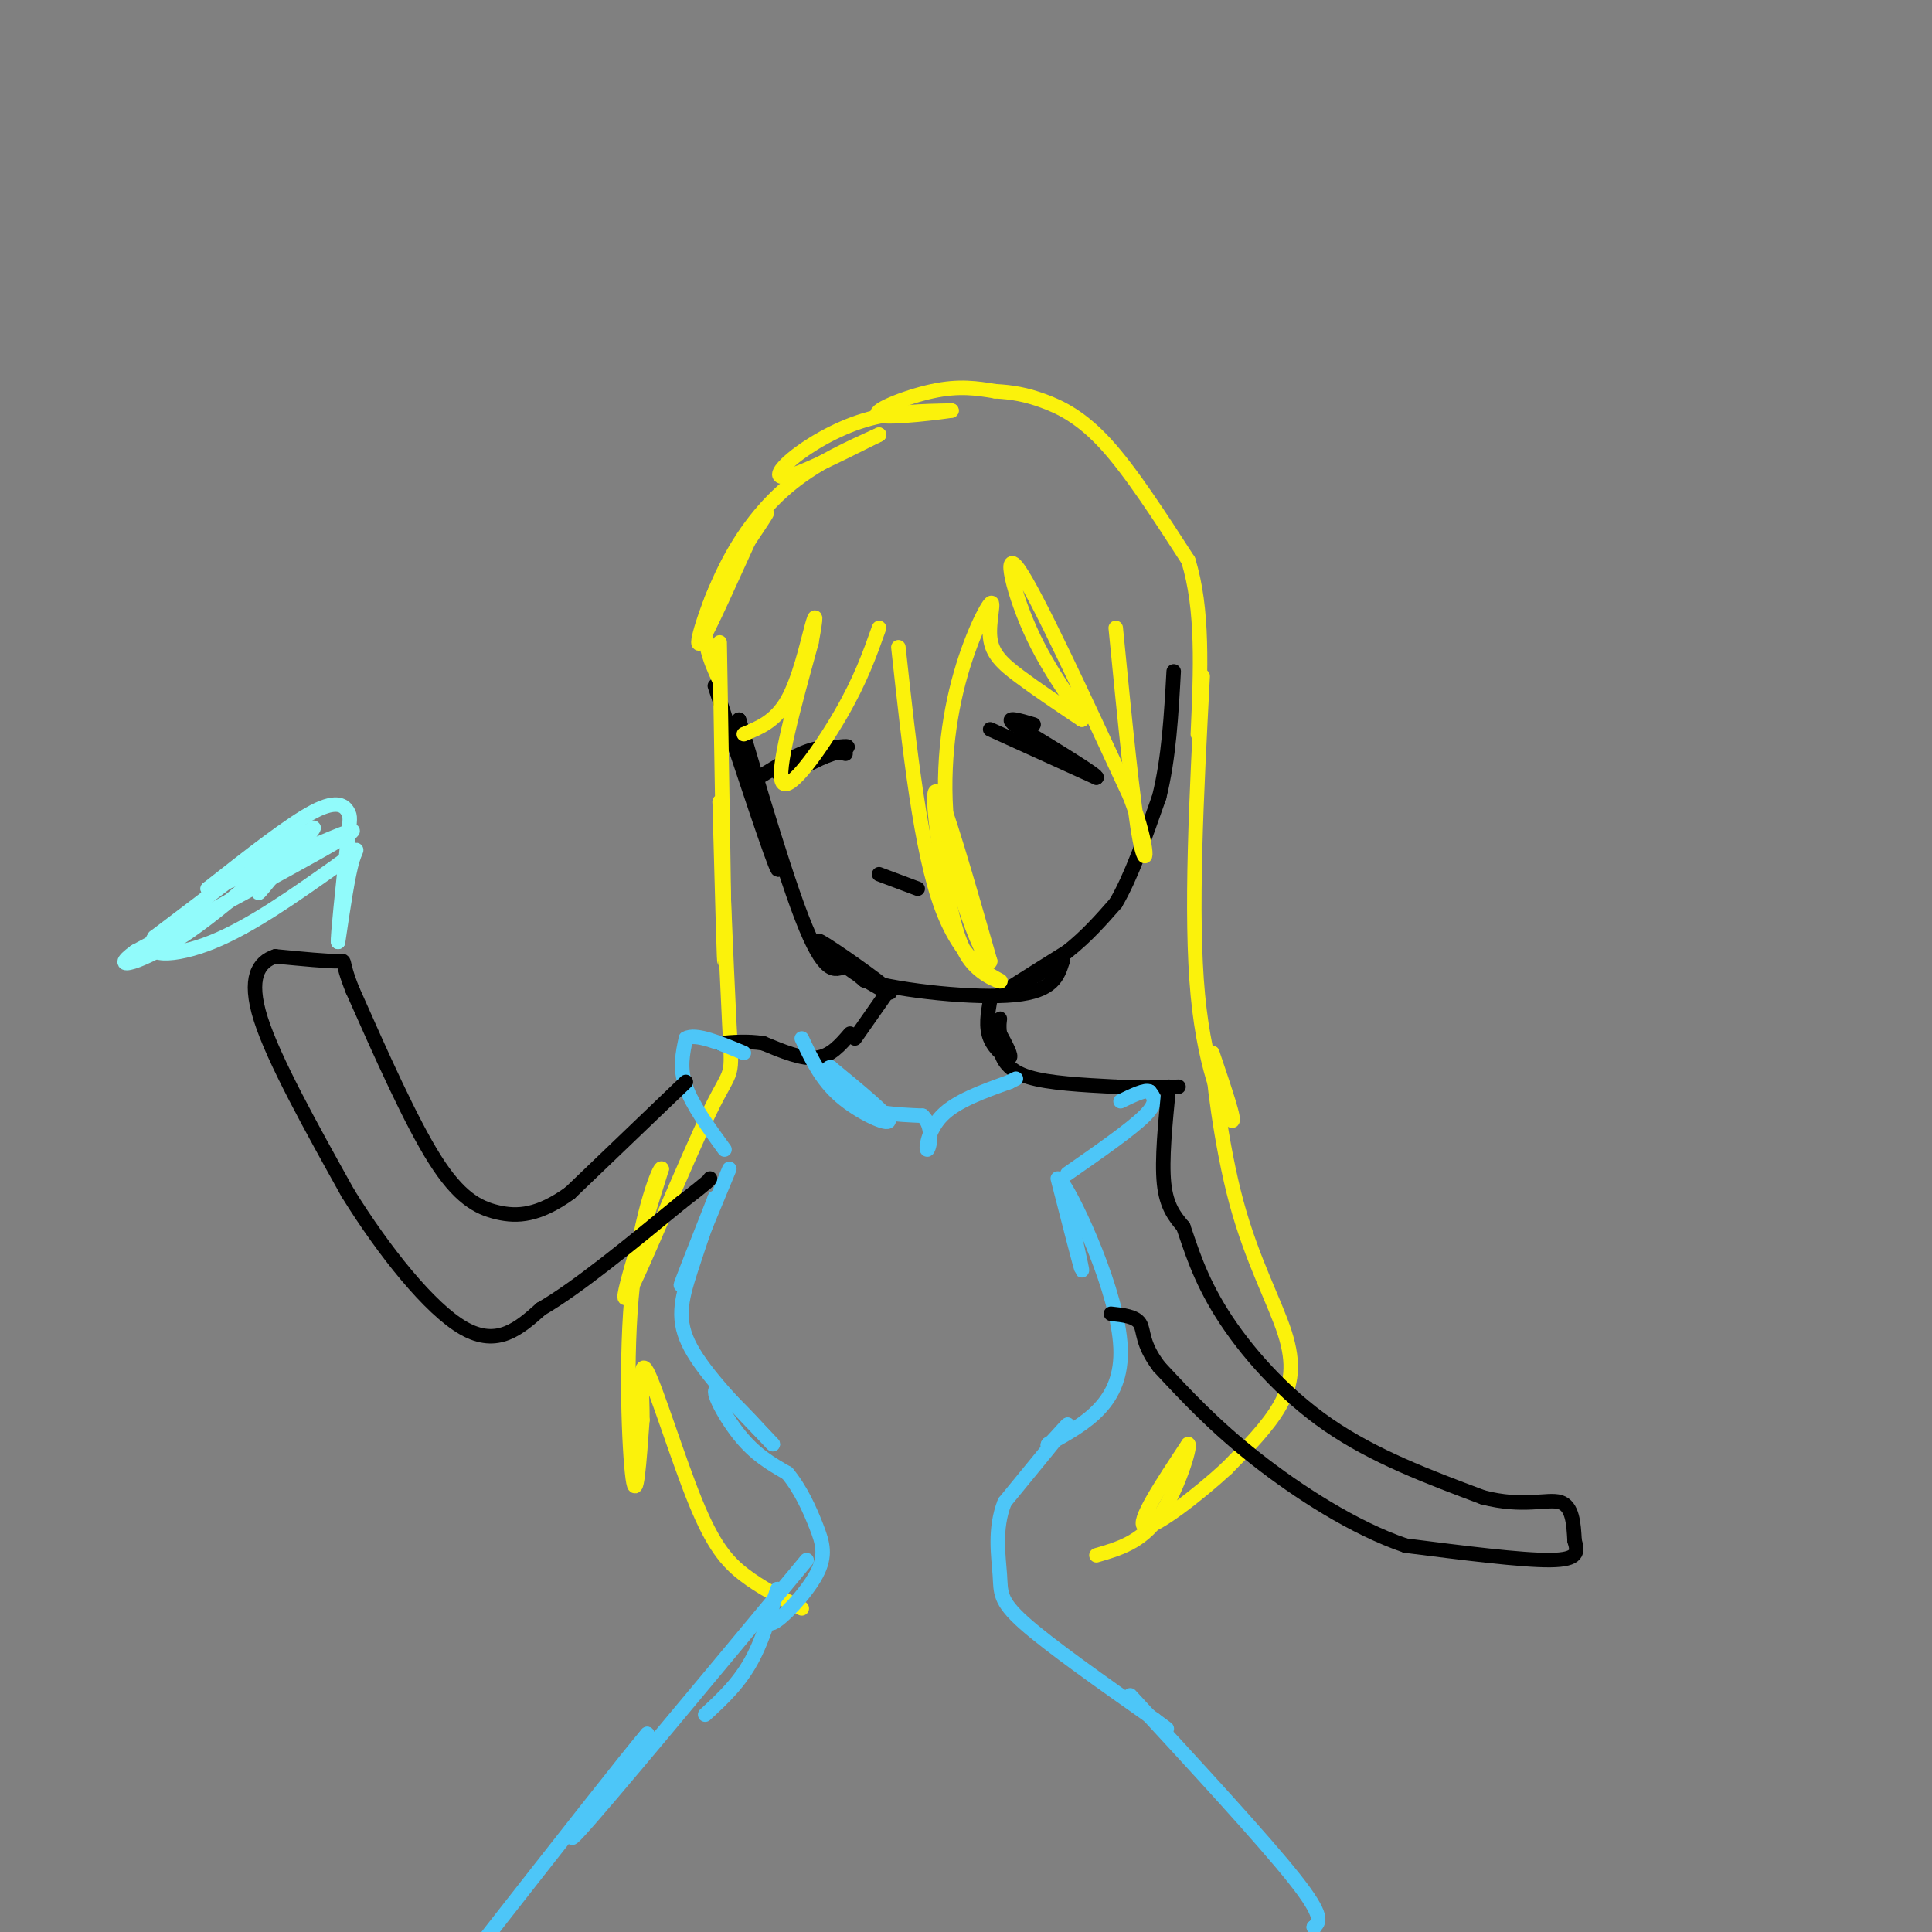 <svg viewBox='0 0 400 400' version='1.1' xmlns='http://www.w3.org/2000/svg' xmlns:xlink='http://www.w3.org/1999/xlink'><rect x="0" y="0" width="400" height="400" fill="#808080" stroke="none"/><g fill='none' stroke='rgb(0,0,0)' stroke-width='3' stroke-linecap='round' stroke-linejoin='round'><path d='M148,142c6.083,18.417 12.167,36.833 13,38c0.833,1.167 -3.583,-14.917 -8,-31'/><path d='M153,149c1.244,3.844 8.356,28.956 13,41c4.644,12.044 6.822,11.022 9,10'/><path d='M175,200c4.369,3.369 10.792,6.792 9,5c-1.792,-1.792 -11.798,-8.798 -14,-10c-2.202,-1.202 3.399,3.399 9,8'/><path d='M179,203c7.844,2.222 22.956,3.778 31,3c8.044,-0.778 9.022,-3.889 10,-7'/><path d='M220,199c-1.956,0.867 -11.844,6.533 -13,7c-1.156,0.467 6.422,-4.267 14,-9'/><path d='M221,197c4.000,-3.167 7.000,-6.583 10,-10'/><path d='M231,187c3.167,-5.333 6.083,-13.667 9,-22'/><path d='M240,165c2.000,-8.000 2.500,-17.000 3,-26'/><path d='M161,160c6.167,-2.083 12.333,-4.167 14,-5c1.667,-0.833 -1.167,-0.417 -4,0'/><path d='M171,155c-2.800,1.289 -7.800,4.511 -8,5c-0.200,0.489 4.400,-1.756 9,-4'/><path d='M172,156c2.286,-0.488 3.500,0.292 3,0c-0.500,-0.292 -2.714,-1.655 -6,-1c-3.286,0.655 -7.643,3.327 -12,6'/><path d='M157,161c-2.000,1.333 -1.000,1.667 0,2'/><path d='M205,151c0.000,0.000 22.000,10.000 22,10'/><path d='M227,161c0.833,-0.167 -8.083,-5.583 -17,-11'/><path d='M210,150c-2.167,-1.833 0.917,-0.917 4,0'/></g>
<g fill='none' stroke='rgb(251,242,11)' stroke-width='3' stroke-linecap='round' stroke-linejoin='round'><path d='M186,134c2.298,21.095 4.595,42.190 9,54c4.405,11.810 10.917,14.333 12,15c1.083,0.667 -3.262,-0.524 -6,-4c-2.738,-3.476 -3.869,-9.238 -5,-15'/><path d='M196,184c-1.711,-8.333 -3.489,-21.667 -2,-20c1.489,1.667 6.244,18.333 11,35'/><path d='M205,199c-0.053,2.179 -5.686,-9.874 -8,-22c-2.314,-12.126 -1.308,-24.327 1,-34c2.308,-9.673 5.918,-16.820 7,-18c1.082,-1.180 -0.362,3.605 0,7c0.362,3.395 2.532,5.398 6,8c3.468,2.602 8.234,5.801 13,9'/><path d='M224,149c0.202,-1.060 -5.792,-8.208 -10,-17c-4.208,-8.792 -6.631,-19.226 -3,-14c3.631,5.226 13.315,26.113 23,47'/><path d='M234,165c4.244,11.267 3.356,15.933 2,9c-1.356,-6.933 -3.178,-25.467 -5,-44'/><path d='M182,130c-1.911,5.400 -3.822,10.800 -8,18c-4.178,7.200 -10.622,16.200 -12,14c-1.378,-2.200 2.311,-15.600 6,-29'/><path d='M168,133c1.119,-5.976 0.917,-6.417 0,-3c-0.917,3.417 -2.548,10.690 -5,15c-2.452,4.310 -5.726,5.655 -9,7'/><path d='M149,133c0.500,29.750 1.000,59.500 1,65c0.000,5.500 -0.500,-13.250 -1,-32'/><path d='M149,166c0.247,5.065 1.365,33.729 2,46c0.635,12.271 0.786,8.150 -4,18c-4.786,9.850 -14.510,33.671 -17,38c-2.490,4.329 2.255,-10.836 7,-26'/><path d='M137,242c-0.250,-1.119 -4.375,9.083 -6,24c-1.625,14.917 -0.750,34.548 0,40c0.750,5.452 1.375,-3.274 2,-12'/><path d='M133,294c0.051,-5.541 -0.821,-13.392 1,-10c1.821,3.392 6.337,18.029 10,27c3.663,8.971 6.475,12.278 10,15c3.525,2.722 7.762,4.861 12,7'/><path d='M249,140c-1.289,24.667 -2.578,49.333 -1,66c1.578,16.667 6.022,25.333 7,26c0.978,0.667 -1.511,-6.667 -4,-14'/><path d='M251,218c-0.073,3.416 1.743,18.957 5,31c3.257,12.043 7.954,20.589 10,27c2.046,6.411 1.442,10.689 -1,15c-2.442,4.311 -6.721,8.656 -11,13'/><path d='M254,304c-5.889,5.444 -15.111,12.556 -17,12c-1.889,-0.556 3.556,-8.778 9,-17'/><path d='M246,299c0.644,0.333 -2.244,9.667 -6,15c-3.756,5.333 -8.378,6.667 -13,8'/><path d='M149,141c-2.133,-4.644 -4.267,-9.289 -2,-16c2.267,-6.711 8.933,-15.489 11,-18c2.067,-2.511 -0.467,1.244 -3,5'/><path d='M155,112c-2.866,6.183 -8.531,19.142 -10,21c-1.469,1.858 1.258,-7.384 5,-15c3.742,-7.616 8.498,-13.604 14,-18c5.502,-4.396 11.751,-7.198 18,-10'/><path d='M182,90c-0.823,0.325 -11.880,6.139 -17,8c-5.120,1.861 -4.301,-0.230 -1,-3c3.301,-2.770 9.086,-6.220 15,-8c5.914,-1.780 11.957,-1.890 18,-2'/><path d='M197,85c-1.107,0.214 -12.875,1.750 -15,1c-2.125,-0.750 5.393,-3.786 11,-5c5.607,-1.214 9.304,-0.607 13,0'/><path d='M206,81c3.702,0.202 6.458,0.708 10,2c3.542,1.292 7.869,3.369 13,9c5.131,5.631 11.065,14.815 17,24'/><path d='M246,116c3.167,10.000 2.583,23.000 2,36'/></g>
<g fill='none' stroke='rgb(0,0,0)' stroke-width='3' stroke-linecap='round' stroke-linejoin='round'><path d='M182,181c0.000,0.000 8.000,3.000 8,3'/><path d='M184,205c0.000,0.000 -7.000,10.000 -7,10'/><path d='M205,207c-0.489,2.822 -0.978,5.644 0,8c0.978,2.356 3.422,4.244 4,4c0.578,-0.244 -0.711,-2.622 -2,-5'/><path d='M207,214c-0.271,-1.727 0.051,-3.545 0,-3c-0.051,0.545 -0.475,3.455 0,6c0.475,2.545 1.850,4.727 6,6c4.150,1.273 11.075,1.636 18,2'/><path d='M231,225c5.167,0.333 9.083,0.167 13,0'/><path d='M176,214c-2.000,2.333 -4.000,4.667 -7,5c-3.000,0.333 -7.000,-1.333 -11,-3'/><path d='M158,216c-3.333,-0.500 -6.167,-0.250 -9,0'/></g>
<g fill='none' stroke='rgb(77,198,248)' stroke-width='3' stroke-linecap='round' stroke-linejoin='round'><path d='M166,215c2.000,4.267 4.000,8.533 8,12c4.000,3.467 10.000,6.133 10,5c0.000,-1.133 -6.000,-6.067 -12,-11'/><path d='M172,221c-1.644,-0.289 0.244,4.489 4,7c3.756,2.511 9.378,2.756 15,3'/><path d='M191,231c2.536,2.381 1.375,6.833 1,7c-0.375,0.167 0.036,-3.952 3,-7c2.964,-3.048 8.482,-5.024 14,-7'/><path d='M209,224c2.333,-1.167 1.167,-0.583 0,0'/><path d='M151,242c-4.750,11.500 -9.500,23.000 -10,24c-0.500,1.000 3.250,-8.500 7,-18'/><path d='M148,248c0.155,-0.107 -2.958,8.625 -5,15c-2.042,6.375 -3.012,10.393 0,16c3.012,5.607 10.006,12.804 17,20'/><path d='M160,299c0.024,0.167 -8.417,-9.417 -11,-11c-2.583,-1.583 0.690,4.833 4,9c3.310,4.167 6.655,6.083 10,8'/><path d='M163,305c2.759,3.305 4.657,7.566 6,11c1.343,3.434 2.131,6.040 0,10c-2.131,3.960 -7.180,9.274 -9,10c-1.820,0.726 -0.410,-3.137 1,-7'/><path d='M161,329c-0.511,1.489 -2.289,8.711 -5,14c-2.711,5.289 -6.356,8.644 -10,12'/><path d='M219,244c2.417,9.417 4.833,18.833 5,19c0.167,0.167 -1.917,-8.917 -4,-18'/><path d='M220,245c2.711,3.867 11.489,22.533 12,34c0.511,11.467 -7.244,15.733 -15,20'/><path d='M217,299c-0.867,1.511 4.467,-4.711 4,-4c-0.467,0.711 -6.733,8.356 -13,16'/><path d='M208,311c-2.214,5.512 -1.250,11.292 -1,15c0.250,3.708 -0.214,5.345 5,10c5.214,4.655 16.107,12.327 27,20'/><path d='M239,356c4.500,3.333 2.250,1.667 0,0'/><path d='M167,323c-20.750,25.000 -41.500,50.000 -47,56c-5.500,6.000 4.250,-7.000 14,-20'/><path d='M134,359c-3.333,3.833 -18.667,23.417 -34,43'/><path d='M234,351c13.833,15.000 27.667,30.000 34,38c6.333,8.000 5.167,9.000 4,10'/><path d='M272,399c0.000,0.000 0.100,0.100 0.1,0.1'/><path d='M221,243c6.583,-4.583 13.167,-9.167 16,-12c2.833,-2.833 1.917,-3.917 1,-5'/><path d='M238,226c-0.833,-0.500 -3.417,0.750 -6,2'/><path d='M150,238c-3.333,-4.583 -6.667,-9.167 -8,-13c-1.333,-3.833 -0.667,-6.917 0,-10'/><path d='M142,215c2.000,-1.167 7.000,0.917 12,3'/></g>
<g fill='none' stroke='rgb(0,0,0)' stroke-width='3' stroke-linecap='round' stroke-linejoin='round'><path d='M242,225c-0.750,7.583 -1.500,15.167 -1,20c0.500,4.833 2.250,6.917 4,9'/><path d='M245,254c1.500,4.274 3.250,10.458 8,18c4.750,7.542 12.500,16.440 22,23c9.500,6.560 20.750,10.780 32,15'/><path d='M307,310c8.400,2.200 13.400,0.200 16,1c2.600,0.800 2.800,4.400 3,8'/><path d='M326,319c0.689,2.267 0.911,3.933 -5,4c-5.911,0.067 -17.956,-1.467 -30,-3'/><path d='M291,320c-10.667,-3.622 -22.333,-11.178 -31,-18c-8.667,-6.822 -14.333,-12.911 -20,-19'/><path d='M240,283c-3.733,-4.867 -3.067,-7.533 -4,-9c-0.933,-1.467 -3.467,-1.733 -6,-2'/><path d='M142,224c0.000,0.000 -24.000,23.000 -24,23'/><path d='M118,247c-6.536,4.702 -10.875,4.958 -15,4c-4.125,-0.958 -8.036,-3.131 -13,-11c-4.964,-7.869 -10.982,-21.435 -17,-35'/><path d='M73,205c-2.733,-6.733 -1.067,-6.067 -3,-6c-1.933,0.067 -7.467,-0.467 -13,-1'/><path d='M57,198c-3.489,1.133 -5.711,4.467 -3,13c2.711,8.533 10.356,22.267 18,36'/><path d='M72,247c7.422,12.000 16.978,24.000 24,28c7.022,4.000 11.511,0.000 16,-4'/><path d='M112,271c7.500,-4.333 18.250,-13.167 29,-22'/><path d='M141,249c5.833,-4.500 5.917,-4.750 6,-5'/></g>
<g fill='none' stroke='rgb(145,251,251)' stroke-width='3' stroke-linecap='round' stroke-linejoin='round'><path d='M61,172c0.000,0.000 -29.000,22.000 -29,22'/><path d='M32,194c-3.000,4.356 4.000,4.244 12,1c8.000,-3.244 17.000,-9.622 26,-16'/><path d='M70,179c4.844,-3.467 3.956,-4.133 3,-1c-0.956,3.133 -1.978,10.067 -3,17'/><path d='M70,195c-0.167,-0.667 0.917,-10.833 2,-21'/><path d='M72,174c0.464,-4.417 0.625,-4.958 0,-6c-0.625,-1.042 -2.036,-2.583 -7,0c-4.964,2.583 -13.482,9.292 -22,16'/><path d='M43,184c5.244,-1.289 29.356,-12.511 30,-12c0.644,0.511 -22.178,12.756 -45,25'/><path d='M28,197c-6.060,4.333 1.292,2.667 11,-4c9.708,-6.667 21.774,-18.333 25,-21c3.226,-2.667 -2.387,3.667 -8,10'/><path d='M56,182c-2.044,2.533 -3.156,3.867 -2,2c1.156,-1.867 4.578,-6.933 8,-12'/></g>
</svg>
